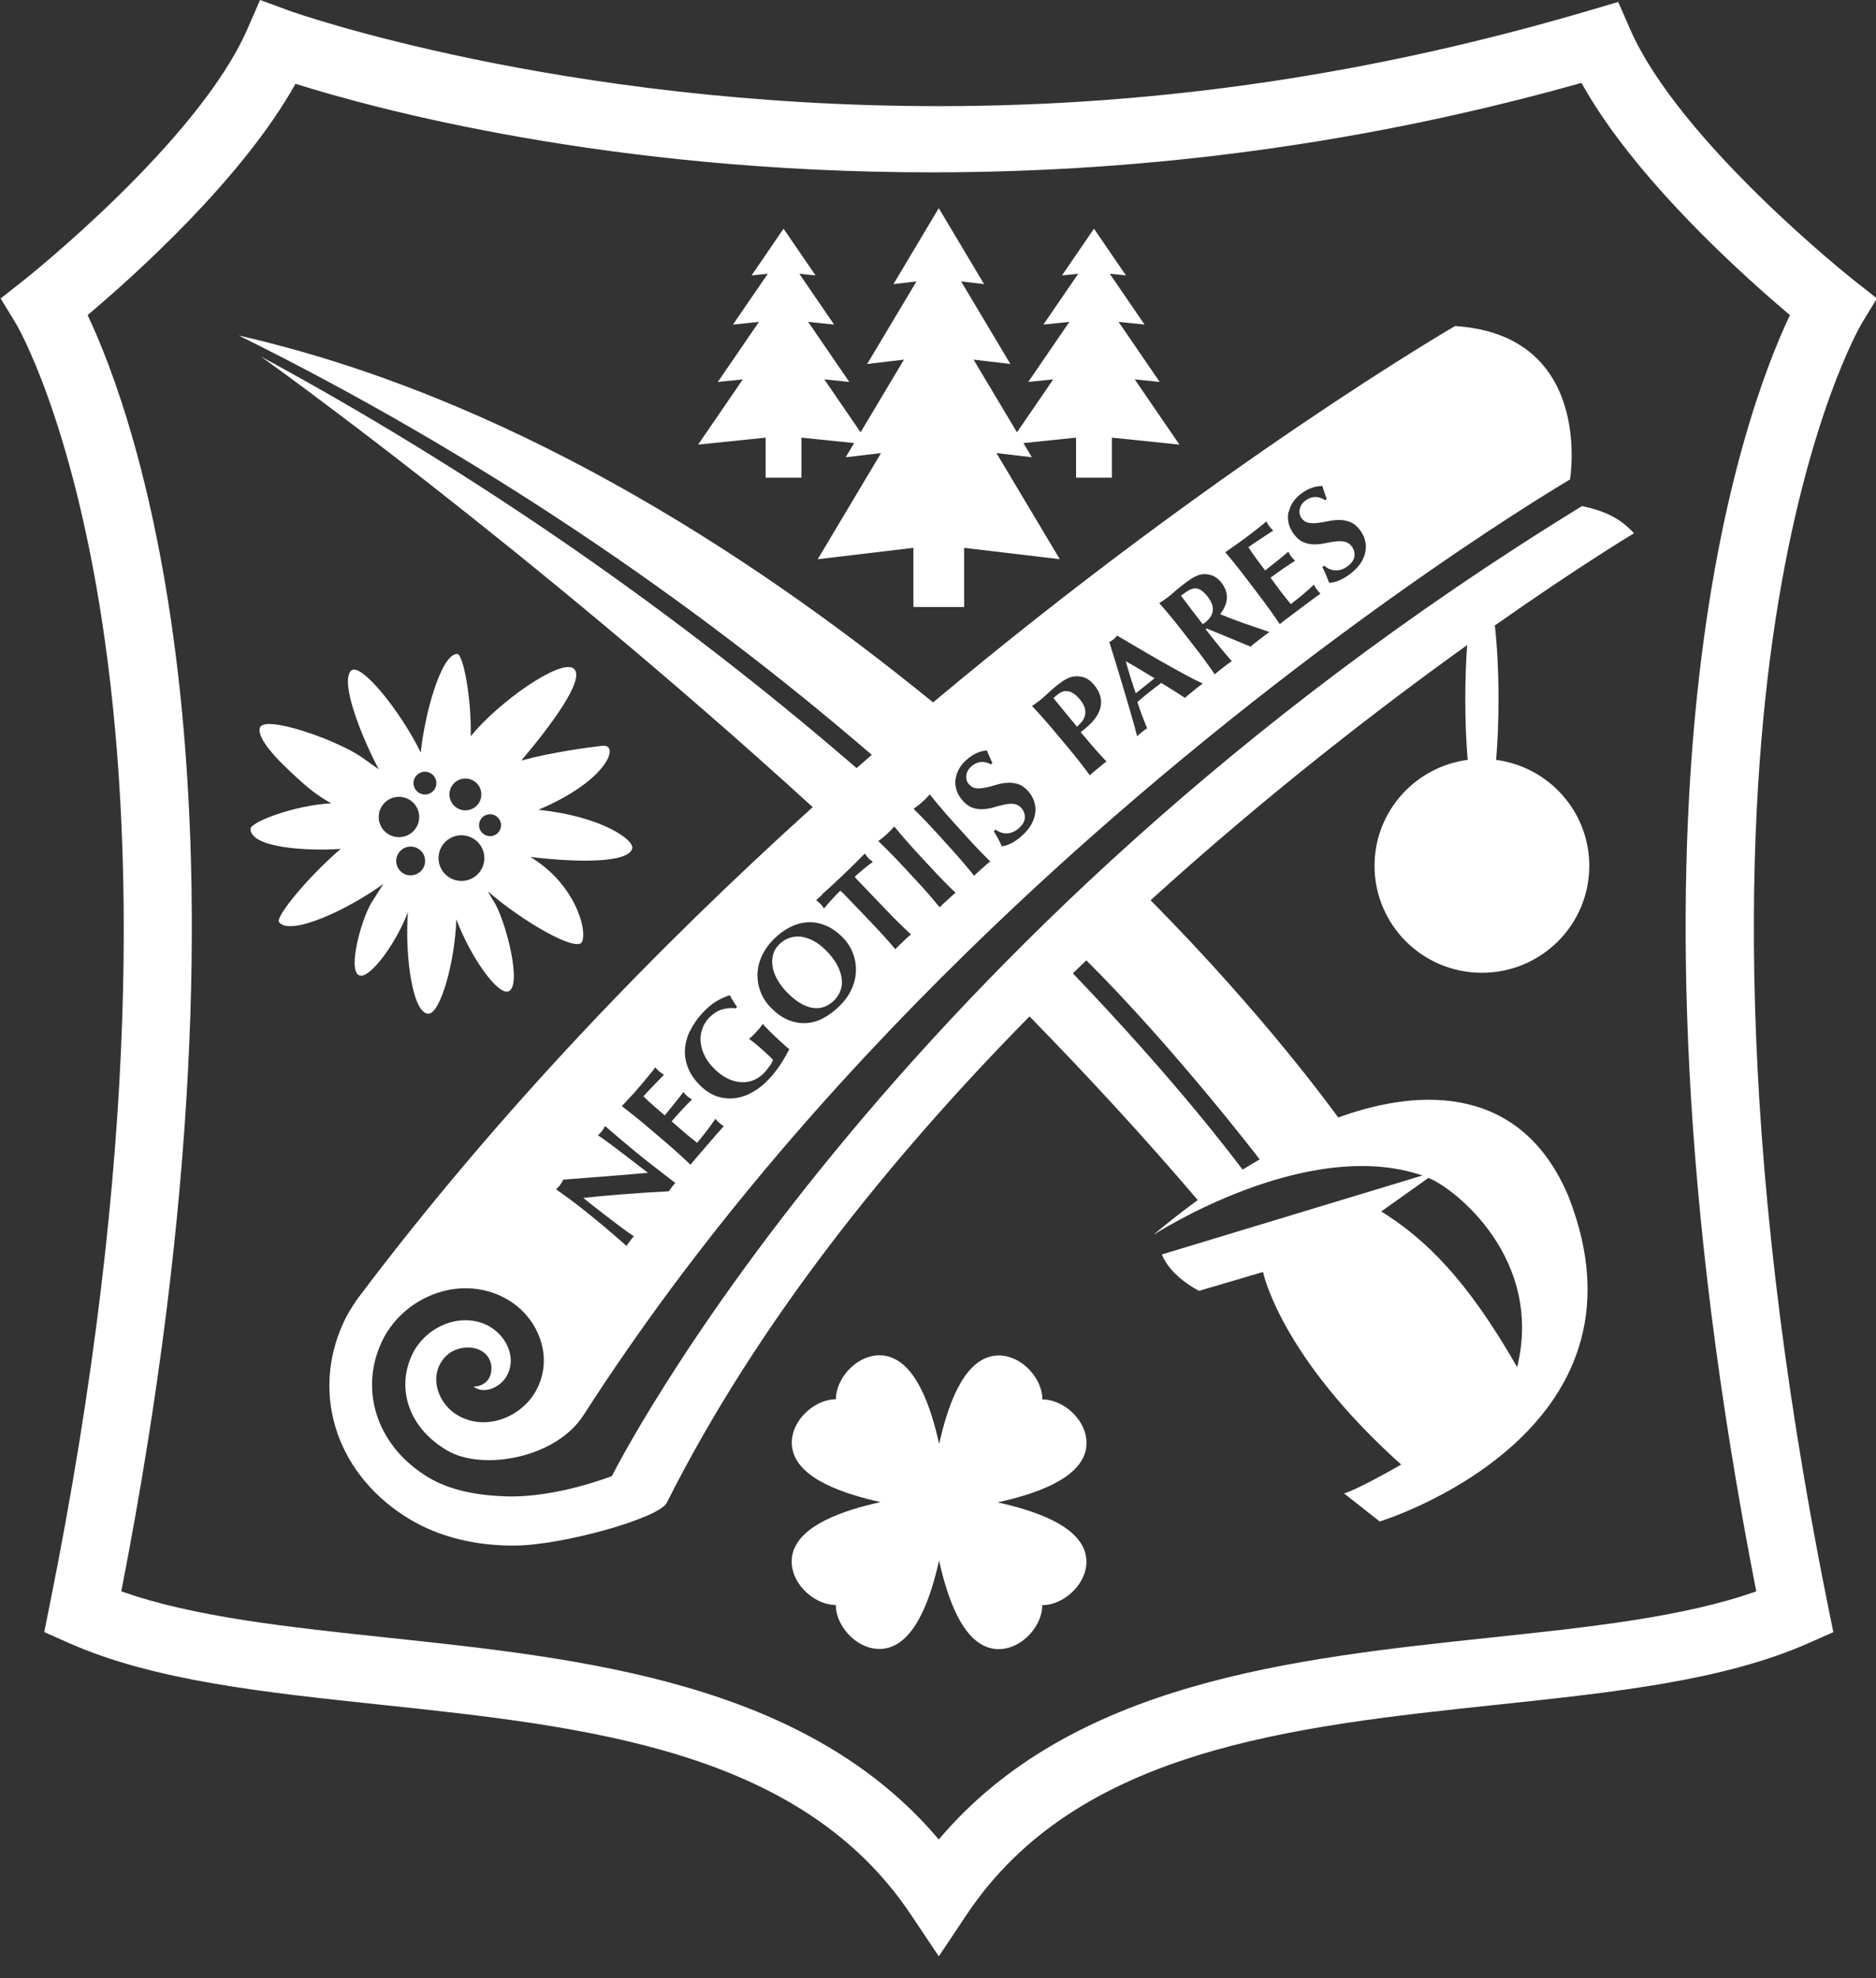 <svg xmlns="http://www.w3.org/2000/svg" viewBox="0 0 55 58"><rect x="0" y="0" width="55" height="58" fill="#333333" stroke="none"/><g fill="#FFF" fill-rule="evenodd"><path d="M51.489 46.656c-2.123.754-4.881 1.047-7.783 1.355-5.784.614-12.286 1.305-16.183 5.92-3.898-4.615-10.4-5.306-16.184-5.92-2.902-.309-5.66-.601-7.783-1.356 4.538-23.24.394-34.505-.988-37.417 1.361-1.146 4.538-3.991 6.095-6.781 2.315.729 9.176 2.596 18.655 2.596 6.474 0 12.877-.882 19.047-2.623 1.55 2.797 4.747 5.658 6.112 6.808-1.382 2.912-5.531 14.176-.988 37.417m3.084-37.16l.454-.746-.687-.541c-.051-.041-5.104-4.05-6.548-7.351l-.35-.8-.84.248c-6.233 1.839-12.516 2.807-19.08 2.807C16.376 3.113 8.578.349 8.503.322L7.625 0l-.373.854C5.808 4.16.756 8.169.705 8.209l-.686.541.454.746c.064.106 6.365 10.865.98 37.578l-.156.776.725.322c2.484 1.101 5.701 1.443 9.107 1.804 6.063.644 12.332 1.31 15.569 6.148l.825 1.233.824-1.233c3.236-4.837 9.506-5.503 15.569-6.147 3.407-.362 6.624-.703 9.108-1.804l.725-.321-.157-.775c-2.805-13.903-2.386-23.387-1.54-28.895.913-5.951 2.506-8.659 2.52-8.683"/><path d="M22.447 12.831v1.172h1.05v-1.172l1.544.159-.248.416 1.037-.122-1.856 3.111 2.805-.333v1.734h1.487v-1.734l2.805.333-1.857-3.111 1.038.122-.248-.416 1.544-.159v1.172h1.05v-1.172l1.98.204-1.31-1.912.732.075-1.206-1.761.762.079-1.021-1.49.476.049-.938-1.37-.938 1.37.476-.049-1.021 1.49.762-.079-1.206 1.761.732-.075-1.063 1.552-1.272-2.131 1.079.128-1.445-2.422.674.08-1.329-2.227-1.328 2.227.675-.08-1.446 2.422 1.078-.128-1.271 2.13-1.063-1.551.732.075-1.206-1.761.761.079-1.021-1.49.477.049-.938-1.37-.938 1.37.476-.049-1.021 1.49.762-.079-1.206 1.761.732-.075-1.31 1.912m-9.364 10.918c0-.327.266-.591.593-.591.328 0 .594.264.594.591 0 .327-.266.591-.594.591-.328 0-.593-.265-.593-.592m1.355-1.326c.186 0 .336.149.336.334 0 .185-.15.334-.336.334-.185 0-.335-.149-.335-.334 0-.185.15-.335.335-.335m1.101 1.865c.371.017.657.33.641.699-.017.369-.331.655-.702.638-.371-.017-.658-.33-.641-.699.017-.37.331-.656.702-.639m.085-1.663c.259 0 .468.208.468.466s-.209.466-.468.466c-.258 0-.468-.209-.468-.467s.21-.466.469-.466m.421-.037l-.001.001c-.002-.001-.004-.003-.005-.004l.007.003m.299 1.084c.178 0 .323.143.323.322 0 .177-.144.321-.322.321-.178 0-.323-.144-.323-.321 0-.178.145-.322.323-.322m-2.328 1.793c-.233 0-.423-.189-.423-.422 0-.234.19-.423.423-.423.235 0 .424.189.424.422 0 .233-.189.421-.424.421m-1.096.72c-.325.445-.8 2.15-.381 2.221.302.052 1.031-.912 1.396-1.859-.095 1.375.16 3.01.613 2.974.346-.027.767-1.522.807-2.766.416 1.099 1.18 2.177 1.504 2.118.464-.087-.061-2.134-.422-2.669-.032-.048-.088-.148-.158-.271.973.854 2.607 1.808 2.761 1.484.168-.356-.221-1.72-1.516-2.49 1.356.162 2.869.186 2.988-.246.069-.254-.906-.947-2.751-1.137 2.056-.868 2.388-1.934 1.88-1.877-.373.041-1.451.181-2.38.432.822-.969 1.915-2.41 1.531-2.699-.385-.289-2.199.98-3.014 1.989.024-1.136-.225-2.415-.396-2.415-.477 0-.956 1.78-1.07 2.89-.602-1.229-1.773-2.671-2.043-2.397-.337.342.331 1.984.813 2.891-.177-.126-.35-.246-.494-.351-.735-.515-2.875-1.263-2.992-.867-.116.396.863 1.266 1.276 1.634.28.248.554.437.817.579-1.085.059-2.367.55-2.368.749-.001.558 1.661.658 2.644.589-.938.801-1.924 1.994-1.807 2.147.326.42 2.003-.356 3.057-1.12-.129.197-.243.393-.292.462m20.892 16.1c.133-.725-.586-1.445-1.278-1.449-.005-.689-.726-1.405-1.455-1.273-.899.163-1.34 1.543-1.571 2.577-.231-1.034-.671-2.418-1.573-2.582-.728-.132-1.449.584-1.454 1.273-.691.005-1.41.724-1.277 1.45.164.896 1.549 1.335 2.587 1.565-1.038.23-2.427.669-2.591 1.567-.132.726.587 1.445 1.278 1.45.005.689.727 1.405 1.455 1.273.9-.163 1.341-1.543 1.572-2.577.231 1.035.671 2.419 1.572 2.582.728.132 1.449-.584 1.455-1.273.691-.005 1.41-.724 1.278-1.449-.164-.896-1.55-1.335-2.587-1.565 1.038-.229 2.427-.668 2.591-1.566m3.458-24.206c.012-.007.023-.015.033-.023.135-.104.209-.219.225-.346.015-.127-.034-.263-.148-.409-.069-.089-.134-.153-.194-.192-.059-.039-.118-.057-.177-.056-.059.002-.122.022-.188.06-.066.039-.141.09-.225.155.209.28.42.559.635.834.014-.007.027-.015.039-.022m-3.725 3.029c.049-.041.096-.088.141-.142.044-.053.075-.114.093-.18.018-.067.017-.14-.003-.221-.02-.08-.07-.167-.149-.262-.062-.075-.123-.131-.183-.169-.059-.037-.116-.059-.17-.066-.054-.007-.106-.001-.156.017-.05.018-.096.045-.138.079l-.068.057c-.01.008-.02.016-.03.025-.01.008-.018.017-.024.025.117.144.232.285.345.423.113.138.228.276.343.414m1.723-.977l.551-.442c-.142-.087-.282-.172-.42-.254-.137-.083-.279-.165-.424-.246.045.162.092.319.14.473.048.154.1.31.154.467m-10.488 8.43c.077.128.174.251.291.367.146.144.285.251.416.319.131.069.254.107.368.115.114.008.219-.01.315-.052.097-.042.183-.102.259-.178.082-.082.143-.177.182-.286.04-.108.052-.226.036-.352-.016-.126-.062-.26-.137-.403-.076-.142-.189-.287-.339-.436-.119-.117-.239-.208-.362-.272-.124-.064-.244-.102-.361-.116-.118-.013-.231 0-.34.038-.109.038-.208.101-.295.189-.093.092-.153.198-.182.316-.029.118-.03.24-.005.367.026.127.077.255.154.383"/><path d="M36.931 33.992c-.146.088-.363.211-.502.299-.231-.302-1.893-2.538-4.976-5.754.132-.128.264-.255.396-.381 2.543 2.527 5.083 5.836 5.083 5.836zm4.947.542c.762.298 3.383 2.359 2.601 5.549-1.479-2.59-2.708-3.77-3.983-4.565l1.382-.983zm-25.453.199c.027-.034.057-.084.091-.148.418-.031.831-.062 1.237-.095.406-.032.821-.067 1.244-.104l-.266-.205-.296-.228c-.1-.077-.198-.152-.296-.226l-.27-.203c-.082-.061-.154-.114-.215-.156-.061-.042-.104-.069-.127-.081.054-.049.095-.09.121-.125.027-.034.057-.083.091-.148.177.154.339.291.483.413.145.122.282.236.411.342.129.107.258.21.387.311s.266.208.413.321l.366.283c-.036.037-.07.077-.103.12-.035.045-.064.086-.086.123-.813.041-1.65.105-2.509.192.058.048.115.095.174.142.058.046.118.093.179.141l.354.274c.122.094.227.174.313.239.086.065.16.12.22.163.061.044.111.079.15.106.039.027.071.048.095.064-.023.021-.044.044-.063.068-.019.025-.037.048-.054.07-.036.047-.071.095-.103.145-.014-.016-.068-.066-.163-.149-.095-.083-.212-.183-.35-.301-.138-.118-.289-.244-.454-.378-.164-.135-.324-.262-.478-.381-.141-.108-.26-.197-.359-.267-.099-.07-.186-.132-.261-.187.054-.048.095-.09.121-.125zm2.048-2.563c.078-.082.154-.167.229-.255.124-.144.232-.273.326-.388.093-.114.155-.193.184-.235.025.035.062.074.113.117.031.027.057.046.076.059.019.014.041.027.066.042-.052.054-.109.112-.171.176-.062.064-.122.126-.18.186-.058.061-.11.115-.156.164s-.077.085-.096.106c.1.1.203.195.308.286.104.091.211.183.318.274.107-.128.202-.245.286-.351.084-.105.171-.216.26-.333.028.035.05.06.066.077s.034.034.053.051c.016.014.033.026.052.037.019.011.046.029.081.051-.209.207-.408.421-.597.642.062.053.124.107.186.162.062.055.124.108.186.162.127.109.252.21.374.304.095-.111.188-.225.277-.341.089-.116.176-.236.259-.361.018.022.035.042.051.059.016.017.04.039.071.066.031.027.056.047.076.06.019.013.036.023.051.029-.047.051-.105.114-.172.191-.068.076-.159.182-.274.316l-.249.29-.15.174c-.038.044-.066.077-.084.101-.018.024-.033.044-.045.061-.116-.11-.235-.22-.358-.331-.124-.111-.266-.236-.429-.375l-.399-.34c-.162-.139-.308-.26-.437-.364s-.26-.207-.393-.309c.077-.086.154-.17.232-.253zm1.758-1.942c.087-.185.207-.36.361-.526.133-.143.262-.254.388-.332.126-.077.264-.142.413-.193.035.061.07.12.104.177.034.058.071.114.112.168l-.037.04c-.141-.017-.28-.005-.416.038s-.264.129-.385.26c-.081.087-.142.19-.184.31-.043.12-.058.247-.046.382.012.135.054.274.126.417.072.143.183.283.333.421.113.104.233.185.358.243.125.057.25.089.375.096.125.007.247-.014.365-.062.118-.049.228-.128.329-.237.022-.025.046-.054.072-.088.026-.034.051-.067.074-.1s.043-.064.059-.095c.016-.03.025-.055.028-.073-.02-.025-.046-.053-.079-.085-.033-.032-.071-.067-.112-.106-.154-.141-.27-.241-.348-.303-.078-.061-.131-.103-.16-.125.021-.016.048-.038.079-.066.031-.029.074-.072.128-.131.063-.068.108-.119.136-.155.028-.035.049-.064.062-.086.011.018.033.043.064.078.031.034.068.073.111.116.042.043.089.088.138.134.049.048.097.092.142.134l.094.086c.047.043.091.084.133.12.041.037.072.061.093.073-.079.158-.167.31-.264.457s-.203.282-.319.407c-.15.162-.31.292-.479.39-.169.098-.341.159-.515.182-.174.024-.345.01-.513-.041-.168-.051-.325-.144-.471-.278-.18-.165-.31-.34-.39-.523-.08-.183-.117-.369-.11-.556.007-.187.054-.374.142-.559zm2.099-2.185c.078-.18.196-.349.354-.507.145-.146.3-.261.466-.347.165-.085.334-.135.507-.148.173-.013.348.015.524.083.177.069.347.184.512.347.137.136.238.288.306.458.067.17.099.344.095.524-.003.18-.044.358-.122.534s-.193.341-.346.494c-.144.144-.296.262-.458.353-.162.092-.33.145-.503.159-.173.015-.348-.011-.526-.078-.178-.067-.353-.186-.524-.356-.135-.134-.237-.284-.306-.452s-.103-.341-.102-.521c.001-.18.041-.359.118-.539zm1.763-1.814c.053-.047.106-.095.16-.144.054-.049.113-.103.176-.162.064-.058.139-.129.227-.212.087-.083.162-.155.224-.215.062-.06.118-.115.17-.166.051-.05.101-.1.149-.149.048-.049.1-.101.156-.158.016.024.033.048.049.071.017.023.035.045.055.065.02.021.04.04.063.058.023.018.045.035.069.052-.042.03-.089.065-.14.104-.051.04-.101.08-.149.12-.049.041-.094.08-.137.117-.043.037-.078.069-.106.095.007.012.018.026.033.044.015.018.033.038.055.06l.142.148.667.697c.148.155.281.29.399.406.118.116.236.229.354.337-.035.026-.071.057-.109.092l-.126.12-.126.119c-.037.036-.07.07-.098.104-.102-.122-.209-.245-.32-.368-.111-.123-.24-.262-.387-.416l-.666-.696c-.051-.054-.099-.103-.142-.146-.044-.043-.077-.074-.1-.091-.028.027-.062.06-.101.101-.039.041-.081.085-.125.132s-.088.096-.132.147c-.044.051-.084.099-.119.143-.016-.024-.032-.047-.049-.071-.017-.023-.035-.045-.054-.065-.019-.02-.04-.039-.062-.057-.022-.017-.045-.035-.068-.052.065-.058.124-.111.177-.157zm1.774-1.659c.04-.032.084-.069.131-.113s.088-.084.124-.121c.035-.037.067-.073.096-.106.106.129.213.257.322.382.108.125.236.266.38.423l.356.385c.145.157.275.294.392.413.116.118.232.232.348.342-.036.026-.073.056-.11.091l-.128.118-.128.117c-.038.034-.072.068-.1.102-.101-.124-.206-.248-.314-.374-.109-.125-.236-.266-.381-.422l-.357-.385c-.145-.156-.276-.294-.392-.412-.117-.118-.235-.235-.356-.351.035-.025.074-.055.114-.086zm1.037-.944c.041-.031.085-.068.133-.111s.09-.083.125-.12c.035-.037.068-.072.097-.105.104.131.21.26.317.386.107.127.232.269.375.427l.351.389c.143.159.272.298.387.417.115.12.229.235.344.347-.036.026-.074.056-.112.09-.039.034-.082.073-.13.116l-.129.116c-.039.034-.072.068-.102.101-.099-.125-.202-.251-.31-.377-.108-.126-.233-.269-.376-.427l-.352-.389c-.143-.158-.272-.297-.387-.417-.115-.12-.233-.238-.352-.355.036-.025.074-.054.115-.085zm1.114-.793c.014-.104.049-.204.104-.299.055-.095.126-.181.213-.257.104-.091.207-.158.308-.202.1-.043.198-.067.293-.072.021.06.044.116.068.169.024.053.054.12.091.2l-.044.038c-.208-.112-.398-.093-.571.058-.089.078-.139.167-.15.268-.011.101.015.187.076.256.063.072.136.111.219.119.083.007.174 0 .272-.02.098-.021.2-.047.305-.08.105-.032.212-.052.321-.06.109-.008.216.004.322.036.105.033.206.104.303.214.084.097.143.201.177.314.033.112.041.226.023.342-.018.116-.061.23-.128.342-.068.112-.16.218-.276.32-.105.092-.209.162-.31.211-.102.05-.189.077-.26.081-.04-.084-.078-.16-.114-.228-.036-.067-.078-.138-.126-.213l.055-.048c.045.036.095.063.149.083.055.019.111.029.169.029.058 0 .118-.011.179-.036.061-.024.12-.061.179-.112.116-.101.177-.205.181-.311.004-.106-.029-.2-.1-.281-.064-.073-.138-.114-.221-.124-.084-.009-.173-.004-.268.016-.096.02-.196.046-.301.078-.105.032-.212.052-.318.059-.107.008-.212-.005-.317-.038-.104-.034-.205-.106-.301-.216-.088-.1-.148-.205-.18-.313-.032-.108-.041-.215-.027-.32zm2.363-2.22c.042-.03.088-.065.137-.106.069-.057.139-.119.209-.185.07-.066.141-.129.212-.188.14-.116.259-.197.355-.242.096-.045.184-.066.262-.064.106-.001.2.018.283.056.082.039.16.103.234.192.094.112.155.225.185.337.029.112.031.221.005.328-.027.107-.077.211-.15.312-.074.101-.166.197-.277.289l-.152.126c.123.148.248.295.373.439s.253.285.383.421c-.037.024-.076.053-.115.086l-.134.111c-.049.041-.094.078-.134.11-.04.033-.075.066-.105.097-.094-.129-.193-.258-.295-.389-.102-.131-.221-.278-.358-.442l-.336-.402c-.137-.164-.26-.308-.37-.432-.11-.124-.223-.247-.338-.369.037-.023.077-.05.119-.08zm2.209-1.831c.02-.011.041-.025.061-.041.02-.016.038-.033.053-.05s.032-.036.048-.056c.201.119.417.246.647.381.23.136.457.267.682.395.225.128.44.247.646.359.206.112.384.203.536.272-.052.035-.099.07-.142.104l-.128.103-.128.103c-.043.035-.085.071-.123.109-.111-.072-.225-.145-.342-.22-.116-.074-.235-.147-.355-.219-.066.05-.131.1-.197.15-.065.051-.13.101-.194.153-.052.042-.104.084-.155.127-.051.043-.102.086-.153.13.042.134.087.266.136.395.048.13.098.254.149.375-.028.015-.053.032-.076.051l-.071.057-.072.058c-.024.02-.049.043-.074.069-.018-.071-.044-.169-.078-.293-.034-.124-.074-.264-.119-.418-.045-.154-.094-.32-.146-.498-.052-.177-.106-.355-.16-.536l-.162-.532c-.054-.175-.104-.336-.152-.486.023-.012.045-.024.065-.035zm1.524-1.183c.043-.028.09-.062.141-.102.055-.042.115-.093.181-.152.066-.059.151-.129.255-.209.077-.059.145-.109.203-.147.058-.038.11-.069.156-.091.046-.022.089-.038.128-.048.04-.009.08-.015.121-.017.095-.002.187.016.273.054.087.039.166.103.237.195.115.148.168.3.16.456-.009.156-.075.313-.197.469.232.097.47.188.715.273.245.085.489.168.732.25-.05.033-.098.066-.142.101l-.138.107-.139.107c-.046.035-.09.073-.134.114l-1.293-.535-.028.021.097.125c.131.168.249.316.355.444.106.128.212.251.318.371-.038.023-.077.05-.118.081l-.138.106-.137.106s-.077.063-.109.093c-.09-.132-.184-.265-.282-.399-.098-.134-.212-.285-.343-.453l-.322-.413c-.131-.168-.249-.316-.355-.444-.106-.128-.214-.254-.325-.379.038-.023.078-.049.121-.077zm2.1-1.613c.093-.064.186-.13.279-.2.152-.114.286-.217.402-.309.116-.092.193-.155.231-.19.017.039.045.085.085.139.025.033.045.058.061.075.016.017.034.035.055.055-.063.041-.131.085-.206.135-.074.049-.146.097-.216.143-.07.046-.133.089-.188.126-.056.039-.094.066-.117.083.077.119.157.234.239.346.082.112.166.224.251.336.132-.102.251-.196.355-.281.105-.085.213-.175.326-.269.02.04.036.069.048.089.012.02.025.04.041.061.012.017.027.033.043.048.016.015.039.037.068.067-.249.157-.489.323-.722.498.05.065.098.131.147.198.048.066.097.132.147.198.101.133.201.259.3.377.117-.088.232-.179.345-.273.112-.094.223-.193.331-.297.013.026.025.049.037.069.012.02.03.047.055.079.025.033.045.058.061.075.016.017.031.03.044.039-.057.04-.127.09-.209.15-.082.06-.194.144-.336.25-.125.095-.227.171-.305.23l-.184.138c-.046.035-.081.061-.104.08-.023.019-.042.035-.057.05-.089-.133-.182-.266-.278-.401-.097-.135-.209-.287-.338-.457l-.317-.418c-.129-.17-.245-.32-.349-.449-.103-.13-.209-.259-.317-.386.094-.067.188-.133.281-.197zm1.573-.986c.023-.103.066-.199.128-.29.063-.09.141-.17.234-.238.112-.082.22-.141.324-.175.104-.035.203-.05.298-.047.016.061.034.119.053.174l.073.207-.047.034c-.198-.129-.389-.126-.574.009-.096.07-.153.155-.172.255-.019.1-.001.188.054.262.056.077.125.122.208.137.082.014.173.015.273.003.099-.012.203-.03.311-.053.108-.023.216-.034.326-.033.109.001.215.022.317.064.102.042.197.121.284.239.076.103.126.212.15.327.024.115.022.229-.006.343-.028.115-.08.225-.157.33-.077.106-.178.204-.303.296-.112.082-.221.144-.327.184-.106.04-.195.06-.266.058-.033-.087-.064-.166-.094-.237-.03-.07-.065-.145-.107-.222l.059-.043c.042.04.089.071.142.095.052.024.108.038.166.043.058.005.119-.001.181-.02.062-.018.125-.051.187-.096.124-.091.193-.189.207-.294.013-.105-.012-.201-.076-.288-.058-.079-.128-.126-.211-.142-.083-.016-.172-.018-.269-.007-.097.012-.199.029-.307.052-.108.023-.215.034-.322.033-.107-.001-.211-.023-.312-.065-.102-.042-.196-.122-.283-.24-.079-.107-.13-.216-.153-.327-.023-.111-.023-.217 0-.32zm8.587-.158C25.841 27.441 17.94 43.276 17.94 43.276s-1.611.638-3.082.596c-.826-.024-1.634-.167-2.266-.538-1.497-.877-2.077-2.51-1.411-3.97.299-.656.869-1.176 1.564-1.431.641-.235 1.324-.215 1.921.056.559.253.988.723 1.177 1.29.171.511.123 1.047-.135 1.507-.239.425-.668.748-1.147.865-.425.102-.849.036-1.198-.191-.325-.211-.55-.586-.572-.956-.018-.313.104-.597.345-.8.231-.196.684-.28.99-.091.239.146.338.422.252.7-.066.214-.277.345-.496.339.01.009.021.017.032.024.122.078.264.098.421.061.214-.052.413-.204.521-.395.166-.295.127-.581.064-.767-.106-.319-.357-.594-.672-.738-.358-.162-.77-.172-1.163-.028-.442.161-.82.506-1.01.923-.471 1.032-.056 2.155 1.033 2.793 1.047.613 3.192.222 3.998-1.032 3.302-5.144 7.286-9.704 11.227-13.559.434-.425.868-.841 1.3-1.248.627-.591 1.251-1.165 1.869-1.719.132-.118.267-.238.407-.362 7.572-6.715 14.12-10.547 14.12-10.547s.719-4.233-3.37-4.499c0 0-6.923 4.013-15.303 11.035C21.811 16.071 14.743 11.599 7 9.837c7.047 3.484 13.332 7.789 18.558 12.294-.148.129-.296.257-.445.388-4.485-3.876-10.306-8.188-17.465-12.067 0 0 7.731 5.509 16.179 13.212-4.507 4.067-9.203 8.91-13.325 14.387-.009.013-.018.026-.028.039l-.049.067c.001.001.003.001.004.001-.139.199-.263.408-.364.63-.978 2.141-.157 4.52 1.995 5.782.851.499 1.907.756 3.054.744 1.385-.014 4.206-.8 4.434-1.255 2.659-5.288 6.567-10.13 10.636-14.26 1.705 1.747 3.369 3.551 4.931 5.385-.799.584-1.3 1.022-1.3 1.022s4.472-2.913 7.888-1.742l-7.64 2.315c.262.663 1.09 1.067 1.09 1.067l1.876-.553s.486 2.449 4.05 5.647c-1.341.767-1.674.846-1.674.846l1.045.822s8.303-2.535 5.525-9.552c-1.354-3.189-4.245-3.204-6.741-2.292-.173-.224-2.074-2.898-5.501-6.37 3.414-3.1 6.721-5.645 9.281-7.481-.035.476-.055 1.015-.055 1.589 0 .651.026 1.257.07 1.776-1.541.205-2.731 1.515-2.731 3.106 0 1.733 1.409 3.137 3.148 3.137 1.738 0 3.148-1.404 3.148-3.136 0-1.591-1.19-2.902-2.731-3.106.044-.519.07-1.125.07-1.776 0-.82-.041-1.573-.108-2.165 2.481-1.744 4.08-2.703 4.08-2.703-.413-.452-.869-.658-1.528-.798z"/></g></svg>